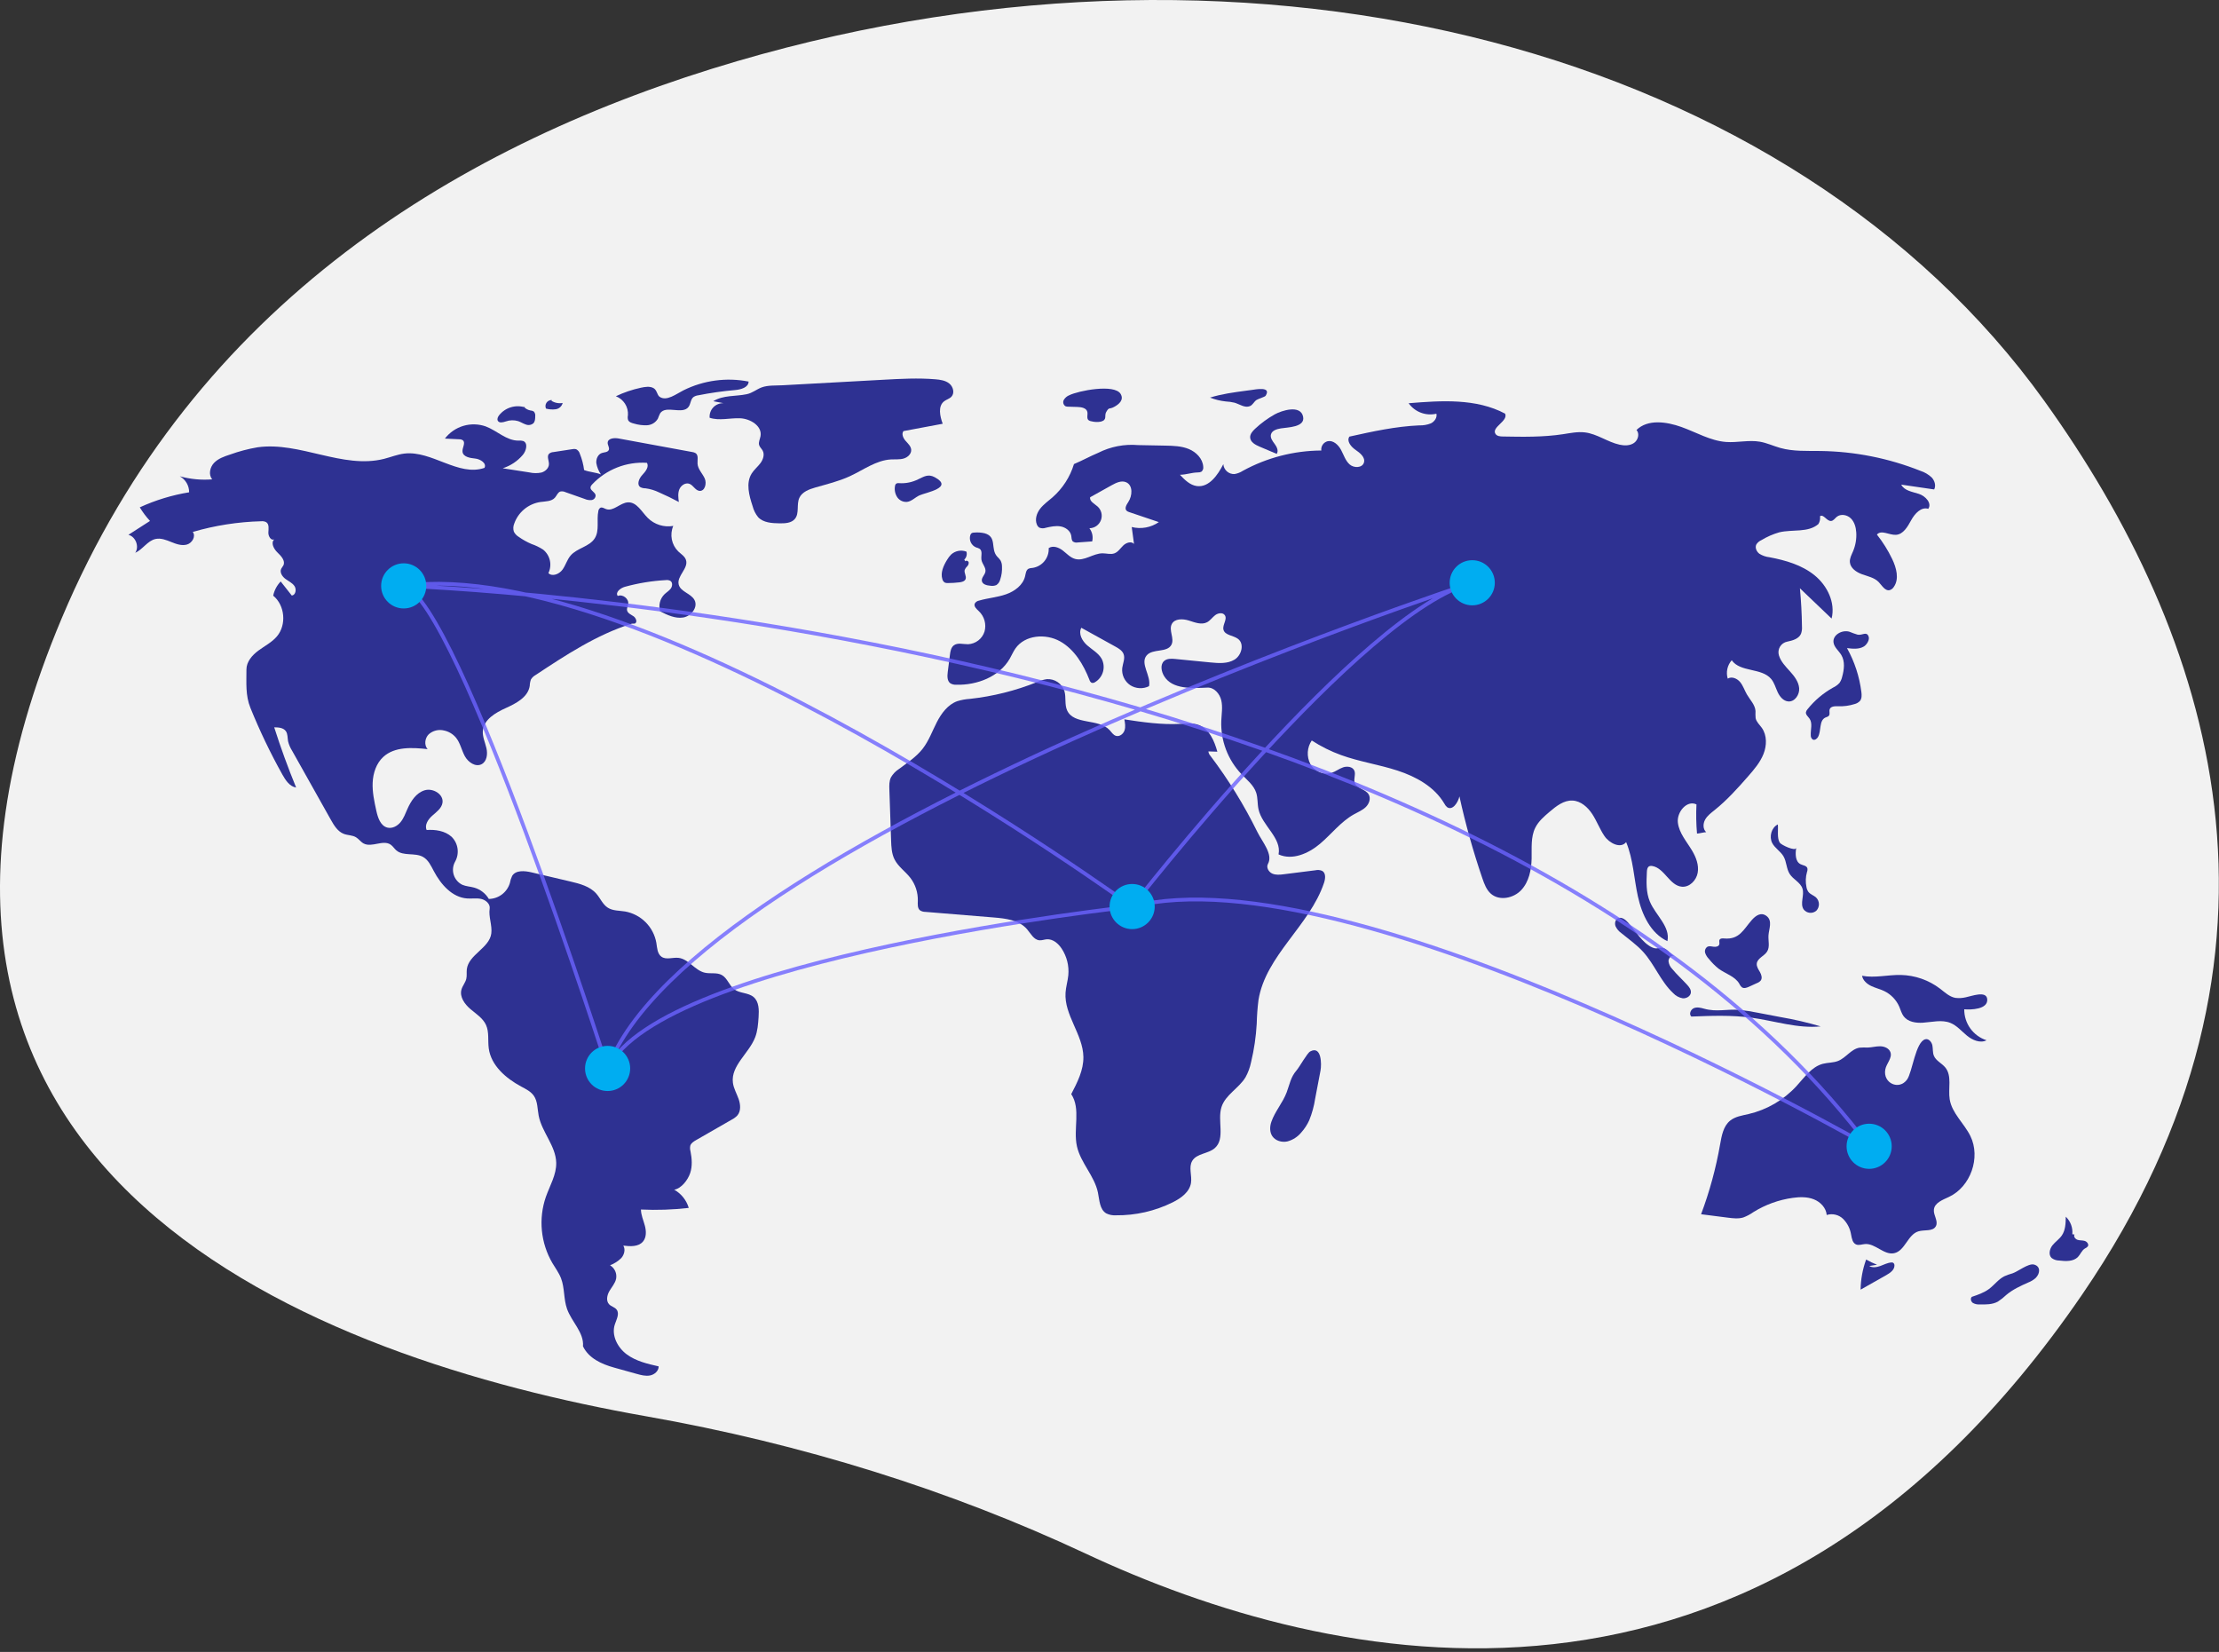 <svg width="532" height="396" viewBox="0 0 532 396" fill="none" xmlns="http://www.w3.org/2000/svg">
<rect x="0" y="0" width="532" height="396" fill="#333333" stroke="none"/>
<g clip-path="url(#clip0_40_206)">
<path d="M490.08 96.053C429.703 12.036 302.16 -22.045 176.725 14.661C110.412 34.066 46.473 72.948 14.787 148.235C-41.856 282.819 77.073 325.802 154.839 339.501C192.443 346.125 227.859 357.252 260.223 372.402C318.448 399.658 421.51 423.809 499.226 310.277C555.555 227.989 530.297 152.017 490.08 96.053Z" fill="#F2F2F2"/>
<path d="M140.035 112.676C139.866 111.34 139.525 110.033 139.019 108.785C138.955 108.549 138.842 108.33 138.688 108.14C138.533 107.95 138.341 107.794 138.124 107.683C137.833 107.607 137.528 107.604 137.235 107.673L132.675 108.371C132.293 108.388 131.928 108.53 131.634 108.775C131.04 109.4 131.625 110.405 131.607 111.267C131.587 112.236 130.726 113.023 129.792 113.283C128.839 113.476 127.855 113.464 126.907 113.248L120.53 112.257C122.408 111.657 124.08 110.541 125.355 109.037C126.194 108.043 126.64 106.187 125.427 105.716C125.067 105.617 124.691 105.587 124.32 105.627C121.431 105.65 119.157 103.237 116.452 102.221C114.721 101.613 112.842 101.568 111.083 102.092C109.325 102.616 107.777 103.683 106.662 105.14L110.059 105.304C110.378 105.286 110.695 105.371 110.964 105.545C111.708 106.157 110.783 107.332 110.887 108.289C111.024 109.534 112.676 109.8 113.922 109.925C115.167 110.051 116.747 111.063 116.148 112.162C109.888 114.319 103.517 107.947 96.943 108.732C95.279 108.93 93.707 109.584 92.083 109.995C82.159 112.506 71.898 105.806 61.76 107.225C59.506 107.609 57.291 108.194 55.141 108.971C53.761 109.424 52.322 109.914 51.319 110.964C50.317 112.015 49.935 113.812 50.885 114.911C48.267 115.126 45.632 114.876 43.102 114.171C43.786 114.551 44.355 115.109 44.749 115.785C45.144 116.461 45.349 117.231 45.343 118.014C41.256 118.68 37.277 119.894 33.513 121.621C34.215 122.789 35.036 123.882 35.961 124.883L30.787 128.207C32.535 128.648 33.439 131.032 32.422 132.521C34.235 131.714 35.358 129.628 37.297 129.205C38.567 128.928 39.859 129.448 41.064 129.936C42.268 130.424 43.592 130.897 44.84 130.531C46.087 130.164 47.007 128.547 46.214 127.517C51.545 125.962 57.054 125.101 62.605 124.956C63.033 124.902 63.467 124.985 63.846 125.192C64.569 125.693 64.378 126.776 64.34 127.654C64.3 128.533 64.985 129.688 65.771 129.292C64.847 130.093 65.636 131.601 66.523 132.443C67.409 133.286 68.478 134.448 67.935 135.544C67.793 135.83 67.553 136.059 67.417 136.348C67.014 137.199 67.653 138.193 68.406 138.758C69.16 139.324 70.082 139.719 70.606 140.503C71.129 141.286 70.891 142.657 69.956 142.767L67.296 139.39C66.387 140.332 65.764 141.513 65.499 142.794C68.32 145.1 68.744 149.792 66.383 152.566C65.176 153.984 63.461 154.845 61.963 155.951C60.465 157.056 59.08 158.631 59.084 160.492C59.09 163.708 58.827 166.696 60.032 169.678C62.255 175.175 64.82 180.528 67.714 185.704C68.474 187.063 69.456 188.553 70.996 188.787C69.05 184.05 67.299 179.24 65.741 174.356C66.756 174.36 67.928 174.441 68.522 175.263C69.015 175.943 68.909 176.868 69.062 177.694C69.257 178.494 69.581 179.257 70.022 179.952L79.313 196.502C80.083 197.874 80.967 199.346 82.439 199.902C83.38 200.257 84.469 200.19 85.335 200.702C86.014 201.102 86.471 201.814 87.163 202.192C89.121 203.259 91.842 201.212 93.671 202.486C94.194 202.851 94.527 203.43 95.009 203.847C96.698 205.31 99.469 204.331 101.419 205.423C102.676 206.126 103.327 207.533 103.998 208.807C105.677 212 108.394 215.128 111.992 215.383C113.123 215.462 114.277 215.248 115.382 215.499C116.487 215.751 117.575 216.715 117.397 217.834C117.093 219.753 118.041 221.854 117.787 223.78C117.323 227.288 112.347 228.83 111.919 232.343C111.826 233.112 111.972 233.906 111.789 234.659C111.565 235.581 110.872 236.333 110.625 237.25C110.159 238.988 111.404 240.718 112.772 241.887C114.14 243.056 115.772 244.064 116.519 245.701C117.31 247.431 116.922 249.449 117.179 251.333C117.74 255.448 121.294 258.498 124.951 260.465C126.065 261.064 127.262 261.644 127.983 262.683C128.924 264.04 128.831 265.829 129.145 267.45C129.915 271.42 133.257 274.692 133.352 278.735C133.419 281.608 131.822 284.215 130.868 286.927C129.973 289.525 129.649 292.285 129.919 295.02C130.188 297.754 131.044 300.398 132.428 302.772C133.142 303.977 133.995 305.114 134.5 306.42C135.401 308.752 135.109 311.403 135.94 313.76C137.038 316.878 140.057 319.452 139.768 322.745C141.138 325.59 144.164 326.989 147.207 327.836L152.66 329.354C153.704 329.644 154.795 329.937 155.859 329.727C156.922 329.516 157.937 328.633 157.909 327.55C155.235 326.947 152.475 326.306 150.27 324.676C148.066 323.046 146.556 320.145 147.392 317.534C147.78 316.323 148.605 314.925 147.821 313.925C147.372 313.352 146.55 313.203 146.044 312.68C145.254 311.865 145.525 310.496 146.093 309.513C146.661 308.53 147.482 307.652 147.711 306.54C147.827 305.918 147.75 305.276 147.49 304.699C147.23 304.122 146.8 303.639 146.258 303.313C147.269 302.931 148.188 302.341 148.957 301.581C149.666 300.771 149.994 299.521 149.436 298.6C151.094 298.81 153.052 298.913 154.14 297.644C155.009 296.631 154.95 295.117 154.606 293.827C154.263 292.538 153.682 291.285 153.664 289.95C157.489 290.132 161.323 290.002 165.127 289.562C164.577 287.709 163.327 286.144 161.642 285.197C163.365 284.906 164.934 282.843 165.478 281.183C166.023 279.522 165.884 277.714 165.548 275.999C165.418 275.558 165.401 275.091 165.496 274.641C165.69 274.023 166.297 273.645 166.859 273.323L175.411 268.412C175.921 268.156 176.384 267.814 176.778 267.402C177.674 266.35 177.542 264.761 177.083 263.457C176.624 262.153 175.889 260.927 175.712 259.557C175.184 255.457 179.572 252.516 181.054 248.657C181.635 247.142 181.753 245.496 181.866 243.878C181.986 242.14 181.995 240.121 180.661 239.001C179.382 237.927 177.383 238.167 176.044 237.168C174.817 236.252 174.394 234.474 173.053 233.734C171.835 233.063 170.309 233.49 168.955 233.174C166.57 232.618 165.07 229.87 162.635 229.616C161.261 229.472 159.706 230.144 158.58 229.343C157.588 228.638 157.548 227.221 157.359 226.019C157.028 224.15 156.132 222.428 154.792 221.083C153.453 219.739 151.733 218.838 149.865 218.501C148.449 218.274 146.907 218.36 145.702 217.582C144.481 216.793 143.922 215.318 142.963 214.226C141.419 212.467 138.985 211.841 136.706 211.306L127.435 209.126C125.79 208.739 123.668 208.534 122.785 209.976C122.524 210.525 122.339 211.107 122.235 211.706C121.904 212.79 121.238 213.741 120.333 214.422C119.427 215.103 118.329 215.48 117.196 215.498C116.419 214.173 115.161 213.199 113.683 212.78C112.743 212.518 111.736 212.489 110.84 212.103C110.352 211.865 109.917 211.529 109.563 211.117C109.209 210.705 108.942 210.225 108.78 209.706C108.618 209.188 108.563 208.642 108.619 208.101C108.676 207.561 108.842 207.038 109.107 206.563C109.642 205.612 109.848 204.511 109.694 203.43C109.541 202.349 109.036 201.349 108.258 200.584C106.681 199.169 104.4 198.827 102.286 198.968C101.733 197.76 102.658 196.397 103.656 195.519C104.654 194.641 105.865 193.778 106.082 192.467C106.424 190.405 103.793 188.838 101.795 189.453C99.797 190.068 98.522 192.009 97.679 193.922C97.195 195.019 96.784 196.175 96.021 197.101C95.258 198.026 94.029 198.689 92.867 198.392C91.222 197.971 90.587 196.017 90.223 194.358C89.734 192.133 89.243 189.877 89.345 187.601C89.448 185.325 90.215 182.988 91.893 181.447C94.628 178.937 98.823 179.183 102.514 179.583C101.642 178.601 101.857 176.945 102.79 176.021C103.283 175.583 103.875 175.272 104.514 175.115C105.154 174.958 105.823 174.959 106.462 175.119C107.574 175.35 108.576 175.949 109.306 176.819C110.355 178.098 110.653 179.824 111.446 181.276C112.239 182.727 114.021 183.965 115.48 183.187C116.741 182.514 116.941 180.766 116.627 179.373C116.313 177.979 115.647 176.624 115.761 175.2C115.978 172.483 118.794 170.848 121.28 169.729C123.765 168.61 126.611 167.105 127.005 164.408C127.018 163.88 127.118 163.357 127.3 162.861C127.575 162.423 127.958 162.063 128.412 161.815C135.666 157.021 143.041 152.169 151.331 149.549C151.763 149.413 151.813 149.565 152.253 149.458C152.868 149.102 152.46 148.119 151.871 147.722C151.281 147.326 150.492 147.022 150.343 146.328C150.233 145.817 150.534 145.316 150.612 144.799C150.804 143.53 149.286 142.358 148.107 142.866C147.441 141.984 148.758 140.959 149.824 140.666C153.023 139.785 156.308 139.248 159.621 139.065C160.004 139.004 160.395 139.071 160.736 139.255C161.293 139.64 161.222 140.524 160.827 141.075C160.433 141.625 159.819 141.97 159.328 142.436C158.791 142.959 158.408 143.62 158.221 144.346C158.033 145.071 158.049 145.835 158.266 146.552C159.996 147.432 161.877 148.338 163.792 148.028C165.708 147.718 167.409 145.566 166.508 143.846C165.67 142.245 163.151 141.884 162.717 140.13C162.21 138.075 165.118 136.248 164.463 134.236C164.176 133.355 163.298 132.836 162.624 132.2C161.828 131.42 161.287 130.417 161.071 129.324C160.855 128.23 160.975 127.097 161.415 126.073C160.317 126.266 159.189 126.193 158.125 125.86C157.061 125.527 156.093 124.944 155.301 124.16C153.839 122.684 152.672 120.356 150.595 120.422C148.69 120.483 147.049 122.706 145.267 122.027C144.828 121.861 144.366 121.521 143.941 121.72C143.802 121.81 143.685 121.931 143.6 122.073C143.514 122.216 143.462 122.375 143.447 122.541C142.994 124.706 143.773 127.172 142.593 129.043C141.309 131.079 138.339 131.361 136.783 133.197C135.938 134.193 135.61 135.536 134.834 136.586C134.057 137.637 132.409 138.305 131.477 137.389C131.935 136.448 132.06 135.378 131.831 134.356C131.603 133.334 131.035 132.42 130.22 131.763C129.354 131.198 128.421 130.745 127.443 130.412C126.35 129.95 125.31 129.37 124.341 128.684C123.856 128.391 123.462 127.969 123.202 127.465C122.997 126.834 123.025 126.151 123.28 125.538C123.753 124.183 124.587 122.983 125.692 122.067C126.797 121.151 128.131 120.555 129.55 120.342C130.791 120.173 132.235 120.232 133.056 119.287C133.491 118.787 133.719 118.03 134.35 117.827C134.753 117.746 135.172 117.797 135.544 117.974L140.176 119.604C140.693 119.838 141.262 119.932 141.826 119.877C142.106 119.84 142.361 119.698 142.541 119.479C142.72 119.261 142.81 118.984 142.793 118.702C142.645 117.932 141.462 117.563 141.57 116.787C141.63 116.536 141.765 116.309 141.957 116.136C143.629 114.356 145.673 112.969 147.944 112.072C150.215 111.175 152.656 110.792 155.092 110.949C155.676 111.909 154.752 113.046 153.982 113.866C153.213 114.686 152.595 116.15 153.525 116.781C153.907 116.976 154.331 117.071 154.759 117.059C155.899 117.213 157.007 117.549 158.041 118.055C159.642 118.751 161.212 119.513 162.751 120.341C162.615 119.326 162.485 118.257 162.87 117.308C163.255 116.359 164.348 115.615 165.303 115.984C166.223 116.341 166.695 117.559 167.676 117.671C168.984 117.82 169.5 115.888 168.953 114.69C168.407 113.492 167.325 112.489 167.235 111.176C167.174 110.29 167.511 109.192 166.804 108.655C166.552 108.494 166.266 108.394 165.969 108.362L148.298 105.111C147.249 104.917 145.733 105.065 145.686 106.131C145.66 106.726 146.192 107.315 145.956 107.862C145.705 108.446 144.88 108.393 144.279 108.599C143.346 108.919 142.878 110.027 142.967 111.009C143.131 111.985 143.509 112.913 144.074 113.725C142.925 113.245 141.185 113.156 140.035 112.676Z" fill="#2e3192"/>
<path d="M125.936 97.675C124.822 97.307 123.621 97.29 122.497 97.626C121.372 97.963 120.379 98.637 119.65 99.558C119.359 99.941 119.115 100.469 119.359 100.884C119.708 101.479 120.598 101.244 121.254 101.031C122.218 100.686 123.267 100.661 124.247 100.96C124.863 101.171 125.414 101.545 126.033 101.748C126.334 101.874 126.664 101.916 126.987 101.869C127.31 101.822 127.614 101.687 127.867 101.48C128.291 101.047 128.318 100.374 128.319 99.768C128.348 99.565 128.332 99.358 128.271 99.162C128.21 98.966 128.107 98.786 127.967 98.635C127.72 98.492 127.442 98.41 127.156 98.395C126.516 98.277 125.937 97.939 125.519 97.439" fill="#2e3192"/>
<path d="M132.308 95.901C132.058 95.888 131.81 95.939 131.586 96.049C131.361 96.159 131.17 96.325 131.028 96.531C130.887 96.737 130.801 96.976 130.779 97.225C130.756 97.474 130.798 97.724 130.901 97.951C131.667 98.16 132.467 98.213 133.253 98.105C133.645 98.044 134.011 97.868 134.303 97.6C134.596 97.332 134.803 96.983 134.897 96.597C133.971 96.766 133.016 96.584 132.217 96.086" fill="#2e3192"/>
<path d="M153.685 92.939C151.601 93.382 149.576 94.07 147.653 94.988C148.559 95.336 149.33 95.967 149.851 96.786C150.372 97.606 150.616 98.571 150.547 99.54C150.466 99.912 150.476 100.298 150.575 100.665C150.796 101.203 151.438 101.404 152.003 101.542C153.017 101.85 154.076 101.986 155.135 101.942C155.664 101.914 156.179 101.755 156.632 101.478C157.084 101.201 157.461 100.816 157.727 100.357C157.88 99.922 158.061 99.496 158.266 99.083C159.619 97.023 163.638 99.514 165.09 97.523C165.602 96.821 165.555 95.765 166.222 95.21C166.567 94.967 166.967 94.815 167.386 94.766C170.307 94.185 173.257 93.765 176.224 93.507C177.63 93.384 179.462 92.88 179.474 91.469C174.179 90.429 168.689 91.167 163.857 93.57C162.116 94.441 159.814 96.276 158.137 95.12C157.509 94.687 157.54 93.521 156.676 93.035C155.792 92.537 154.623 92.739 153.685 92.939Z" fill="#2e3192"/>
<path d="M171.001 96.177L173.486 96.654C173.029 96.634 172.572 96.712 172.147 96.882C171.722 97.052 171.338 97.311 171.021 97.641C170.703 97.972 170.46 98.366 170.307 98.797C170.155 99.229 170.096 99.688 170.134 100.145C172.462 100.922 175 100.166 177.451 100.269C179.903 100.372 182.756 102.124 182.337 104.542C182.211 105.273 181.788 106.004 182.008 106.712C182.162 107.209 182.6 107.562 182.847 108.019C183.363 108.972 182.951 110.178 182.3 111.045C181.65 111.912 180.775 112.603 180.204 113.524C178.783 115.815 179.59 118.776 180.437 121.335C180.681 122.302 181.133 123.205 181.761 123.98C183.014 125.313 185.057 125.429 186.887 125.455C188.219 125.475 189.744 125.409 190.586 124.377C191.686 123.03 190.917 120.928 191.641 119.347C192.298 117.912 193.973 117.296 195.491 116.859C198.271 116.058 201.104 115.378 203.732 114.169C206.996 112.668 210.046 110.328 213.633 110.135C214.64 110.081 215.671 110.2 216.641 109.924C217.61 109.648 218.531 108.81 218.457 107.805C218.395 106.946 217.668 106.316 217.1 105.668C216.533 105.021 216.087 104.025 216.608 103.34L226.011 101.584C225.344 99.768 224.825 97.375 226.357 96.193C226.909 95.766 227.649 95.596 228.12 95.08C228.922 94.201 228.518 92.687 227.593 91.94C226.667 91.192 225.415 91.019 224.23 90.92C220.107 90.578 215.961 90.804 211.83 91.031C203.755 91.473 195.68 91.916 187.606 92.358C185.98 92.448 184.103 92.311 182.612 92.866C181.35 93.335 180.453 94.197 179.009 94.5C176.345 95.059 173.412 94.681 171.001 96.177Z" fill="#2e3192"/>
<path d="M215.527 115.823C215.274 115.783 215.015 115.841 214.804 115.987C214.664 116.141 214.581 116.337 214.568 116.545C214.408 117.46 214.599 118.402 215.103 119.182C215.36 119.564 215.715 119.871 216.131 120.07C216.546 120.27 217.008 120.354 217.467 120.315C218.586 120.172 219.411 119.217 220.44 118.751C222.026 118.034 228.76 116.916 224.102 114.399C222.496 113.531 221.459 114.297 220.193 114.868C218.754 115.605 217.141 115.935 215.527 115.823Z" fill="#2e3192"/>
<path d="M256.331 94.756C255.787 94.978 255.332 95.374 255.037 95.882C254.901 96.141 254.869 96.441 254.948 96.722C255.028 97.002 255.212 97.242 255.463 97.39C255.666 97.464 255.881 97.498 256.097 97.491L258.309 97.557C259.249 97.585 260.423 97.785 260.675 98.691C260.863 99.363 260.443 100.227 260.949 100.708C261.167 100.876 261.428 100.978 261.702 101.001C262.43 101.188 263.191 101.213 263.93 101.073C265.54 100.641 264.694 99.659 265.201 98.784C265.976 97.446 265.842 98.256 267.209 97.489C268.218 96.923 269.522 95.895 268.68 94.452C267.215 91.942 258.492 93.677 256.331 94.756Z" fill="#2e3192"/>
<path d="M299.987 93.494L298.702 93.665C295.806 94.052 292.893 94.442 290.104 95.311C291.311 95.789 292.578 96.1 293.87 96.236C294.58 96.27 295.287 96.371 295.979 96.535C297.211 96.902 298.452 97.849 299.643 97.364C300.381 97.063 300.622 96.295 301.233 95.888C301.655 95.606 303.256 95.151 303.435 94.867C304.882 92.573 301.099 93.345 299.987 93.494Z" fill="#2e3192"/>
<path d="M305.626 99.331C303.911 100.29 302.319 101.456 300.887 102.802C300.283 103.369 299.667 104.075 299.722 104.901C299.794 106 300.964 106.637 301.978 107.066L306.084 108.804C306.582 108.102 306.126 107.133 305.611 106.443C305.097 105.753 304.485 104.955 304.712 104.125C304.972 103.178 306.127 102.855 307.096 102.692C308.674 102.426 312.931 102.447 312.42 99.903C311.817 96.906 307.211 98.446 305.626 99.331Z" fill="#2e3192"/>
<path d="M304.801 268.933C304.41 270.064 304.373 271.397 305.049 272.385C305.808 273.494 307.326 273.907 308.64 273.626C309.948 273.278 311.114 272.528 311.973 271.483C312.759 270.607 313.406 269.615 313.891 268.542C314.567 266.87 315.044 265.125 315.312 263.342L316.587 256.649C316.872 255.153 316.861 250.567 314.111 252.061C313.36 252.469 311.621 255.692 310.834 256.606C309.415 258.253 309.228 259.851 308.481 261.847C307.546 264.346 305.665 266.429 304.801 268.933Z" fill="#2e3192"/>
<path d="M450.013 303.184C449.113 302.833 448.24 302.417 447.4 301.94C446.558 304.255 446.111 306.695 446.076 309.158L452.232 305.675C453.158 305.151 454.208 304.423 454.188 303.359C454.196 303.227 454.169 303.096 454.109 302.979C454.049 302.862 453.959 302.763 453.847 302.693C453.711 302.638 453.562 302.62 453.416 302.642C452.503 302.718 451.671 303.167 450.81 303.479C449.948 303.792 448.942 303.957 448.151 303.493" fill="#2e3192"/>
<path d="M482.487 305.252C481.811 305.436 481.151 305.673 480.513 305.96C479.1 306.679 478.139 308.044 476.868 308.991C475.651 309.897 474.187 310.394 472.749 310.878C472.326 311.252 472.521 312.005 472.98 312.333C473.473 312.614 474.039 312.741 474.606 312.699C476.099 312.732 477.673 312.746 478.981 312.025C479.718 311.546 480.408 310.999 481.041 310.39C482.57 309.113 484.407 308.271 486.225 307.458C486.887 307.208 487.499 306.842 488.032 306.377C489.175 305.252 489.255 303.515 487.608 303.132C486.277 302.822 483.754 304.842 482.487 305.252Z" fill="#2e3192"/>
<path d="M496.835 295.879C496.909 295.105 496.806 294.324 496.534 293.595C496.262 292.866 495.828 292.208 495.264 291.672C495.247 293.221 495.2 294.872 494.329 296.154C493.708 297.067 492.734 297.684 492.054 298.553C491.373 299.423 491.071 300.802 491.869 301.565C492.379 301.953 493.001 302.167 493.642 302.175C495.23 302.362 497.069 302.467 498.183 301.319C498.791 300.692 499.087 299.765 499.829 299.304C500.105 299.188 500.352 299.011 500.551 298.787C500.857 298.3 500.371 297.659 499.823 297.483C499.275 297.308 498.671 297.39 498.121 297.224C497.57 297.057 497.065 296.438 497.348 295.937" fill="#2e3192"/>
<path d="M471.334 239.061C470.5 239.264 469.637 239.315 468.786 239.211C467.371 238.951 466.271 237.886 465.129 237.012C462.414 234.945 459.115 233.792 455.704 233.719C452.601 233.66 449.47 234.501 446.422 233.914C446.622 235.022 447.569 235.852 448.58 236.346C449.591 236.839 450.707 237.088 451.723 237.571C453.35 238.354 454.64 239.696 455.358 241.353C455.685 242.116 455.891 242.948 456.386 243.614C457.399 244.977 459.319 245.277 461.014 245.165C463.223 245.02 465.531 244.385 467.586 245.208C469.159 245.837 470.284 247.214 471.597 248.284C472.91 249.354 474.759 250.148 476.267 249.376C474.701 248.869 473.338 247.875 472.377 246.538C471.416 245.202 470.908 243.594 470.925 241.948C472.404 242.084 476.663 242.031 476.433 239.519C476.239 237.389 472.603 238.831 471.334 239.061Z" fill="#2e3192"/>
<path d="M451.991 256.385C452.253 254.945 453.689 253.674 453.242 252.28C452.932 251.316 451.815 250.84 450.803 250.817C449.791 250.793 448.797 251.094 447.785 251.123C447.127 251.088 446.466 251.097 445.809 251.151C443.801 251.481 442.563 253.586 440.67 254.335C439.519 254.79 438.226 254.703 437.029 255.017C434.312 255.732 432.592 258.299 430.693 260.369C427.624 263.699 423.626 266.031 419.216 267.062C417.671 267.42 416.011 267.649 414.783 268.652C413.156 269.981 412.756 272.259 412.394 274.327C411.395 280.04 409.867 285.648 407.831 291.079L414.283 291.903C415.51 292.059 416.781 292.212 417.963 291.849C418.822 291.525 419.635 291.092 420.383 290.56C423.257 288.776 426.473 287.615 429.823 287.152C431.513 286.92 433.284 286.878 434.87 287.506C436.455 288.134 437.815 289.558 437.948 291.258C438.634 291.045 439.365 291.022 440.062 291.192C440.76 291.361 441.399 291.717 441.91 292.222C442.92 293.251 443.582 294.572 443.801 295.997C443.971 296.88 444.141 297.938 444.96 298.308C445.628 298.61 446.395 298.285 447.126 298.226C449.606 298.028 451.665 300.92 454.103 300.422C456.718 299.888 457.36 295.972 459.911 295.187C461.376 294.737 463.431 295.285 464.132 293.922C464.751 292.721 463.517 291.335 463.644 289.99C463.801 288.333 465.755 287.63 467.261 286.924C472.453 284.487 474.917 277.499 472.401 272.345C470.91 269.292 467.977 266.888 467.435 263.533C467.018 260.952 468.036 257.942 466.39 255.911C465.553 254.877 464.136 254.307 463.637 253.074C463.324 252.297 463.45 251.417 463.281 250.597C463.112 249.777 462.397 248.919 461.587 249.132C459.237 249.749 458.487 257.01 457.228 258.774C455.315 261.456 451.388 259.689 451.991 256.385Z" fill="#2e3192"/>
<path d="M408.545 241.805C407.741 241.579 406.864 241.358 406.095 241.679C405.325 242.001 404.876 243.131 405.493 243.692C410.326 243.504 415.188 243.317 419.979 243.973C425.5 244.729 430.963 246.602 436.508 246.051C433.34 245.117 430.121 244.37 426.866 243.814L421.438 242.777C419.982 242.472 418.51 242.245 417.03 242.096C413.933 241.84 411.589 242.658 408.545 241.805Z" fill="#2e3192"/>
<path d="M413.382 224.974C412.981 224.941 412.484 224.912 412.277 225.257C412.079 225.586 412.306 226.022 412.199 226.391C412.053 226.896 411.392 227.025 410.871 226.956C410.35 226.888 409.787 226.723 409.325 226.974C409.091 227.134 408.915 227.366 408.824 227.634C408.733 227.902 408.731 228.193 408.819 228.463C409.007 228.998 409.313 229.484 409.712 229.887C410.395 230.747 411.172 231.527 412.03 232.212C413.691 233.438 415.941 234.029 416.988 235.809C417.135 236.154 417.362 236.459 417.65 236.7C418.152 237.018 418.807 236.776 419.347 236.529L421.243 235.663C421.584 235.54 421.889 235.333 422.129 235.06C422.562 234.473 422.296 233.637 421.932 233.005C421.569 232.372 421.104 231.717 421.182 230.991C421.321 229.697 422.984 229.202 423.668 228.095C424.358 226.979 423.909 225.542 423.988 224.232C424.081 222.701 425.044 220.709 423.495 219.565C422.18 218.593 420.922 219.491 419.978 220.565C417.986 222.829 417.044 225.28 413.382 224.974Z" fill="#2e3192"/>
<path d="M424.887 202.096C425.534 203.335 426.883 204.074 427.589 205.281C428.353 206.588 428.266 208.278 429.096 209.546C429.947 210.846 431.66 211.537 432.138 213.016C432.659 214.631 431.476 216.594 432.419 218.005C432.595 218.235 432.816 218.427 433.07 218.567C433.324 218.708 433.604 218.794 433.893 218.821C434.182 218.847 434.473 218.813 434.748 218.722C435.023 218.63 435.276 218.482 435.491 218.287C435.888 217.854 436.101 217.283 436.084 216.696C436.066 216.109 435.82 215.552 435.398 215.143C434.84 214.634 434.038 214.414 433.572 213.82C433.33 213.477 433.168 213.083 433.099 212.669C432.845 211.473 432.886 210.233 433.218 209.057C433.343 208.758 433.374 208.429 433.309 208.112C433.099 207.502 432.273 207.459 431.694 207.176C430.378 206.533 430.41 204.676 430.64 203.229C430.487 204.192 427.056 202.555 426.697 202.009C425.983 200.925 426.372 198.835 426.23 197.638C424.69 198.38 424.096 200.581 424.887 202.096Z" fill="#2e3192"/>
<path d="M390.328 221.158C389.695 220.449 388.742 219.708 387.893 220.135C387.245 220.461 387.067 221.357 387.321 222.036C387.63 222.696 388.106 223.264 388.702 223.683C390.471 225.142 392.376 226.459 393.919 228.155C396.681 231.189 398.144 235.285 401.147 238.08C401.751 238.729 402.55 239.161 403.423 239.312C404.298 239.394 405.281 238.834 405.381 237.96C405.464 237.241 404.963 236.598 404.473 236.065C403.306 234.796 402.029 233.628 400.927 232.302C400.419 231.792 400.099 231.124 400.021 230.409C400.016 229.695 400.667 228.948 401.358 229.124C400.517 228.909 399.893 227.508 398.658 227.244C397.626 227.024 397.377 227.663 396.149 227.136C393.806 226.132 391.969 222.994 390.328 221.158Z" fill="#2e3192"/>
<path d="M445.366 152.144C444.694 151.944 444.033 151.708 443.387 151.437C441.648 150.915 439.347 152.193 439.579 153.994C439.733 155.191 440.846 155.997 441.461 157.035C442.373 158.574 442.13 160.527 441.651 162.25C441.533 162.784 441.309 163.289 440.993 163.734C440.55 164.205 440.021 164.585 439.434 164.855C437.086 166.172 435.015 167.932 433.335 170.037C433.153 170.231 433.026 170.471 432.967 170.731C432.884 171.339 433.495 171.782 433.841 172.289C434.608 173.416 434.054 174.932 434.129 176.293C434.118 176.485 434.155 176.677 434.239 176.851C434.322 177.025 434.449 177.175 434.606 177.286C435.069 177.521 435.617 177.122 435.868 176.667C436.7 175.16 436.073 172.74 437.634 172.013C437.93 171.875 438.288 171.817 438.485 171.558C438.797 171.146 438.496 170.537 438.654 170.045C438.892 169.306 439.902 169.273 440.677 169.306C442.013 169.362 443.347 169.184 444.622 168.781C445.121 168.662 445.575 168.399 445.927 168.025C446.394 167.442 446.353 166.614 446.259 165.874C445.792 162.182 444.623 158.614 442.814 155.362C444.186 155.537 445.678 155.689 446.861 154.974C447.524 154.574 448.318 153.377 447.99 152.563C447.47 151.275 446.531 152.359 445.366 152.144Z" fill="#2e3192"/>
<path d="M269.56 172.447C269.724 173.327 269.886 174.254 269.597 175.101C269.309 175.949 268.401 176.657 267.545 176.397C266.88 176.196 266.495 175.527 266.023 175.018C263.397 172.183 257.473 173.824 255.85 170.317C255.188 168.885 255.638 167.17 255.187 165.659C254.902 164.786 254.335 164.032 253.575 163.516C252.815 163 251.906 162.751 250.989 162.807C250.153 162.928 249.339 163.171 248.573 163.529C243.444 165.583 238.059 166.929 232.567 167.532C231.524 167.595 230.491 167.783 229.492 168.091C227.237 168.909 225.696 171 224.6 173.133C223.503 175.266 222.694 177.576 221.223 179.471C219.678 181.463 217.513 182.858 215.494 184.367C214.716 184.868 214.068 185.547 213.604 186.348C213.166 187.247 213.19 188.292 213.224 189.292L213.637 201.428C213.69 202.989 213.757 204.606 214.456 206.003C215.328 207.748 217.052 208.89 218.247 210.431C219.467 212.015 220.103 213.971 220.047 215.97C220.021 216.773 219.941 217.724 220.567 218.228C220.948 218.475 221.393 218.603 221.847 218.596L238.264 219.94C241.152 220.176 244.352 220.565 246.238 222.765C247.127 223.803 247.842 225.297 249.205 225.408C249.79 225.456 250.359 225.216 250.943 225.17C252.419 225.053 253.715 226.172 254.533 227.406C255.771 229.286 256.333 231.53 256.126 233.772C255.992 235.179 255.556 236.546 255.462 237.957C255.104 243.322 259.653 247.984 259.741 253.361C259.793 256.523 258.291 259.478 256.827 262.283C259.19 265.861 257.255 270.627 258.196 274.811C259.088 278.781 262.398 281.888 263.223 285.872C263.6 287.696 263.622 289.94 265.23 290.88C265.936 291.224 266.718 291.38 267.502 291.335C272.229 291.391 276.903 290.327 281.14 288.23C283.129 287.243 285.19 285.77 285.537 283.577C285.817 281.809 284.921 279.831 285.833 278.29C286.909 276.475 289.664 276.619 291.247 275.223C293.814 272.959 291.812 268.64 292.852 265.379C293.787 262.448 297.006 260.89 298.602 258.259C299.23 257.127 299.68 255.906 299.938 254.638C300.669 251.607 301.124 248.516 301.297 245.403C301.339 243.511 301.479 241.623 301.715 239.746C303.435 229.059 314 221.903 317.431 211.636C317.758 210.656 317.912 209.35 317.04 208.795C316.522 208.548 315.936 208.487 315.379 208.621L307.811 209.575C306.871 209.694 305.874 209.805 305.011 209.414C304.148 209.024 303.529 207.932 303.987 207.102C305.272 204.774 302.628 201.832 301.454 199.446C298.29 193.021 294.523 186.911 290.203 181.2C289.926 180.906 289.753 180.53 289.71 180.129L291.857 180.2C291.132 177.599 289.936 174.752 287.408 173.8C285.984 173.264 284.407 173.449 282.887 173.532C278.535 173.77 273.868 173.113 269.56 172.447Z" fill="#2e3192"/>
<path d="M282.891 113.818C284.03 115.028 285.306 116.31 286.954 116.521C289.865 116.893 291.957 113.883 293.29 111.269C293.339 111.935 293.647 112.556 294.147 113C294.647 113.443 295.3 113.674 295.968 113.643C296.686 113.522 297.372 113.254 297.982 112.855C303.749 109.704 310.209 108.034 316.781 107.996C316.717 107.498 316.841 106.995 317.127 106.582C317.414 106.17 317.842 105.879 318.331 105.764C319.667 105.499 320.871 106.654 321.515 107.854C322.16 109.055 322.562 110.445 323.586 111.344C324.61 112.242 326.593 112.203 326.997 110.902C327.386 109.653 326.085 108.588 325.004 107.852C323.923 107.116 322.784 105.753 323.511 104.667C329.033 103.444 334.589 102.217 340.24 101.974C341.202 102.008 342.16 101.843 343.056 101.489C343.917 101.067 344.602 100.107 344.37 99.175C343.137 99.465 341.846 99.381 340.661 98.934C339.476 98.487 338.451 97.697 337.716 96.665C345.556 96.018 353.895 95.467 360.843 99.156C361.677 100.946 357.428 102.435 358.565 104.05C358.927 104.564 359.654 104.625 360.283 104.637C365.112 104.726 369.968 104.814 374.742 104.085C376.487 103.819 378.249 103.443 380 103.659C382.918 104.018 385.413 105.965 388.283 106.6C389.451 106.858 390.761 106.867 391.746 106.187C392.73 105.508 393.154 103.961 392.347 103.077C395.049 100.429 399.534 101.085 403.099 102.353C406.664 103.621 410.042 105.666 413.815 105.949C416.521 106.151 419.264 105.424 421.938 105.886C423.618 106.177 425.182 106.924 426.824 107.384C429.93 108.252 433.215 108.069 436.44 108.111C444.667 108.221 452.805 109.838 460.45 112.882C461.444 113.205 462.355 113.744 463.119 114.459C463.83 115.22 464.193 116.404 463.715 117.33L455.815 116.176C456.559 117.641 458.485 117.891 460.049 118.396C461.613 118.902 463.234 120.629 462.294 121.977C460.6 121.437 459.064 123.131 458.209 124.69C457.353 126.249 456.31 128.115 454.534 128.21C452.944 128.295 451.021 126.941 449.985 128.15C451.416 129.956 452.643 131.917 453.64 133.995C454.664 136.128 455.393 138.816 454.01 140.735C453.792 141.077 453.462 141.333 453.076 141.459C451.945 141.745 451.211 140.362 450.4 139.524C449.379 138.468 447.834 138.169 446.451 137.674C445.068 137.179 443.611 136.204 443.503 134.739C443.435 133.828 443.917 132.98 444.271 132.138C444.867 130.717 445.128 129.179 445.033 127.642C444.955 126.405 444.608 125.119 443.72 124.255C442.832 123.391 441.299 123.117 440.345 123.908C439.9 124.277 439.544 124.868 438.966 124.89C437.945 124.929 437.162 123.149 436.34 123.757C436.437 124.404 436.302 125.065 435.961 125.623C433.51 127.755 429.745 126.853 426.586 127.606C425.083 128.036 423.645 128.664 422.309 129.474C421.809 129.688 421.383 130.045 421.086 130.5C420.692 131.266 421.126 132.248 421.822 132.758C422.559 133.21 423.387 133.493 424.247 133.586C428.099 134.315 432.007 135.444 435.048 137.918C438.089 140.392 440.083 144.482 439.121 148.282L431.525 141.024C431.813 144.072 431.977 147.128 432.016 150.192C432.065 150.79 431.983 151.392 431.775 151.956C431.234 153.152 429.766 153.554 428.48 153.818C428.122 153.886 427.783 154.029 427.484 154.237C427.186 154.446 426.935 154.715 426.747 155.027C426.56 155.34 426.441 155.688 426.398 156.05C426.355 156.411 426.39 156.778 426.498 157.125C426.955 158.615 428.095 159.776 429.138 160.933C430.181 162.09 431.208 163.405 431.344 164.957C431.481 166.509 430.31 168.258 428.756 168.15C427.578 168.068 426.703 167.014 426.201 165.945C425.698 164.876 425.399 163.686 424.644 162.777C422.359 160.029 417.226 161.206 415.178 158.276C414.656 158.868 414.294 159.584 414.127 160.355C413.959 161.126 413.992 161.927 414.221 162.682C415.173 162.086 416.477 162.64 417.193 163.507C417.908 164.373 418.246 165.484 418.808 166.457C419.566 167.77 420.773 168.934 420.879 170.447C420.851 171.019 420.861 171.592 420.908 172.163C421.096 173.079 421.871 173.737 422.408 174.503C423.657 176.286 423.596 178.735 422.79 180.757C421.985 182.78 420.537 184.47 419.104 186.108C416.6 188.97 414.045 191.815 411.077 194.192C410.23 194.87 409.326 195.537 408.799 196.485C408.271 197.433 408.244 198.764 409.055 199.485C408.475 199.514 407.435 199.8 406.855 199.829C406.651 197.502 406.606 195.164 406.722 192.831C404.433 191.732 401.969 194.675 402.264 197.197C402.559 199.719 404.383 201.743 405.682 203.925C406.632 205.52 407.337 207.381 407.02 209.21C406.703 211.04 405.07 212.727 403.221 212.566C400.278 212.309 399.048 208.086 396.134 207.602C395.877 207.542 395.607 207.569 395.367 207.678C394.935 207.916 394.86 208.494 394.835 208.987C394.716 211.406 394.613 213.92 395.557 216.15C396.938 219.412 400.506 222.152 399.758 225.614C395.726 223.74 393.629 219.218 392.678 214.875C391.726 210.532 391.567 205.972 389.861 201.867C388.565 203.527 385.842 202.154 384.659 200.412C383.536 198.761 382.846 196.85 381.757 195.177C380.668 193.503 379 192.004 377.005 191.912C374.914 191.816 373.101 193.251 371.506 194.607C370.194 195.722 368.847 196.881 368.081 198.422C366.965 200.665 367.257 203.309 367.203 205.813C367.145 208.521 366.571 211.378 364.726 213.36C362.881 215.342 359.474 216.032 357.439 214.246C356.376 213.313 355.862 211.92 355.404 210.582C353.194 204.135 351.355 197.567 349.893 190.91C349.551 192.43 348.217 194.388 346.942 193.493C346.656 193.252 346.425 192.954 346.263 192.617C343.885 188.588 339.483 186.171 335.034 184.722C330.586 183.273 325.906 182.597 321.507 181.004C319.042 180.111 316.687 178.938 314.489 177.509C313.929 178.332 313.602 179.291 313.543 180.285C313.483 181.279 313.694 182.27 314.152 183.154C315.128 184.882 317.336 185.881 319.226 185.278C320.203 184.965 321.028 184.287 321.997 183.952C322.966 183.618 324.267 183.782 324.691 184.716C325.097 185.61 324.483 186.691 324.788 187.624C325.251 189.045 327.395 189.155 328.144 190.448C328.702 191.41 328.243 192.688 327.447 193.465C326.65 194.241 325.588 194.667 324.616 195.208C321.462 196.962 319.219 199.956 316.462 202.285C313.706 204.615 309.817 206.315 306.532 204.821C307.315 200.856 302.592 197.945 301.723 193.998C301.437 192.698 301.585 191.318 301.177 190.052C300.585 188.219 298.959 186.959 297.625 185.57C296.007 183.867 294.746 181.856 293.917 179.658C293.089 177.46 292.708 175.118 292.8 172.77C292.872 171.139 293.171 169.481 292.8 167.891C292.428 166.301 291.112 164.762 289.48 164.834C285.754 164.998 281.06 165.276 279.106 162.099C278.408 160.966 278.104 159.306 279.113 158.437C279.825 157.824 280.875 157.882 281.81 157.974L290.205 158.8C292.168 158.993 294.291 159.152 295.975 158.126C297.66 157.099 298.39 154.375 296.83 153.167C295.69 152.285 293.648 152.332 293.317 150.93C293.041 149.761 294.334 148.435 293.635 147.459C293.135 146.759 292.009 146.953 291.326 147.478C290.644 148.003 290.149 148.77 289.385 149.168C288.046 149.865 286.445 149.201 285.004 148.75C283.562 148.299 281.63 148.261 280.931 149.6C280.15 151.097 281.625 153.058 280.849 154.559C279.823 156.542 276.349 155.413 274.908 157.119C273.255 159.076 276.033 161.995 275.476 164.496C274.764 164.849 273.973 165.011 273.18 164.966C272.387 164.922 271.619 164.672 270.951 164.242C270.295 163.795 269.771 163.179 269.437 162.458C269.102 161.738 268.969 160.94 269.052 160.15C269.19 159.025 269.777 157.877 269.384 156.814C269.066 155.954 268.203 155.442 267.401 154.999L259.243 150.491C258.485 151.896 259.443 153.638 260.64 154.693C261.838 155.749 263.338 156.544 264.125 157.932C264.622 158.895 264.734 160.011 264.437 161.052C264.139 162.094 263.455 162.983 262.525 163.538C262.408 163.618 262.276 163.672 262.136 163.697C261.996 163.721 261.853 163.715 261.716 163.679C261.586 163.602 261.473 163.5 261.382 163.379C261.292 163.258 261.228 163.12 261.192 162.973C259.752 159.29 257.591 155.658 254.136 153.734C250.681 151.81 245.716 152.205 243.451 155.447C242.912 156.217 242.551 157.094 242.082 157.908C239.592 162.233 234.252 164.281 229.263 164.147C228.775 164.174 228.29 164.06 227.865 163.818C227.058 163.261 227.095 162.08 227.218 161.108L227.742 156.983C227.847 156.154 227.999 155.239 228.655 154.721C229.579 153.993 230.912 154.453 232.089 154.436C232.981 154.394 233.838 154.079 234.545 153.534C235.252 152.988 235.774 152.239 236.04 151.387C236.278 150.526 236.276 149.617 236.036 148.758C235.795 147.898 235.324 147.121 234.674 146.509C234.135 146.002 233.411 145.366 233.696 144.682C233.81 144.494 233.963 144.332 234.146 144.209C234.329 144.085 234.537 144.004 234.755 143.97C236.869 143.356 239.103 143.195 241.181 142.47C243.26 141.746 245.276 140.264 245.769 138.118C245.92 137.461 245.988 136.664 246.579 136.338C246.875 136.213 247.194 136.148 247.515 136.147C248.642 135.986 249.669 135.41 250.392 134.531C251.115 133.652 251.483 132.534 251.423 131.397C252.42 130.701 253.816 131.213 254.779 131.953C255.743 132.694 256.594 133.672 257.767 133.991C259.953 134.586 262.065 132.651 264.33 132.642C265.282 132.638 266.268 132.975 267.165 132.652C268.073 132.325 268.616 131.42 269.313 130.752C270.01 130.084 271.233 129.677 271.877 130.396L271.329 126.335C272.433 126.614 273.584 126.654 274.705 126.451C275.825 126.249 276.89 125.809 277.826 125.161L270.741 122.767C270.494 122.705 270.266 122.583 270.078 122.412C269.563 121.858 270.075 120.993 270.493 120.363C271.496 118.854 271.664 116.369 270.016 115.618C268.891 115.106 267.6 115.721 266.52 116.323L261.349 119.207C261.184 120.19 262.386 120.747 263.131 121.409C263.582 121.81 263.901 122.337 264.046 122.922C264.192 123.508 264.157 124.123 263.946 124.688C263.735 125.253 263.358 125.741 262.865 126.088C262.372 126.435 261.785 126.624 261.182 126.632C261.523 127.075 261.759 127.588 261.875 128.135C261.99 128.681 261.98 129.247 261.847 129.789L258.368 130.04C257.977 130.118 257.572 130.039 257.239 129.819C256.867 129.489 256.918 128.91 256.831 128.419C256.623 127.236 255.465 126.407 254.282 126.194C253.1 125.982 251.89 126.254 250.719 126.523C250.222 126.702 249.676 126.69 249.188 126.488C248.908 126.306 248.695 126.038 248.582 125.723C248.069 124.479 248.549 123.016 249.373 121.952C250.197 120.887 251.326 120.109 252.34 119.223C254.763 117.096 256.544 114.334 257.481 111.249C259.396 110.446 261.379 109.356 263.295 108.553C266.248 107.058 269.56 106.416 272.858 106.7L279.345 106.824C281.265 106.861 283.238 106.908 285.014 107.64C286.79 108.372 288.35 109.956 288.473 111.873C288.51 112.09 288.491 112.313 288.418 112.521C288.346 112.729 288.221 112.915 288.057 113.061C287.806 113.198 287.522 113.262 287.237 113.246C285.446 113.309 284.682 113.755 282.891 113.818Z" fill="#2e3192"/>
<path d="M231.185 134.149C231.438 133.909 231.621 133.604 231.712 133.267C231.803 132.93 231.8 132.575 231.703 132.24C231.086 132.002 230.415 131.94 229.765 132.063C229.116 132.186 228.513 132.487 228.026 132.934C227.642 133.323 227.311 133.76 227.041 134.236C226.189 135.627 225.435 137.288 225.929 138.842C225.969 139.012 226.043 139.172 226.146 139.312C226.248 139.453 226.378 139.572 226.528 139.662C226.749 139.75 226.988 139.788 227.226 139.771C228.165 139.77 229.103 139.712 230.035 139.598C230.607 139.528 231.272 139.366 231.493 138.834C231.784 138.134 231.08 137.341 231.286 136.612C231.421 136.285 231.625 135.992 231.885 135.753C232.014 135.633 232.113 135.484 232.174 135.319C232.236 135.153 232.258 134.976 232.239 134.801C232.156 134.458 231.631 134.264 231.443 134.561" fill="#2e3192"/>
<path d="M236.055 127.836C235.22 127.644 234.36 127.59 233.509 127.676C233.32 127.67 233.134 127.713 232.966 127.799C232.804 127.919 232.686 128.089 232.632 128.283C232.452 128.86 232.496 129.484 232.756 130.03C233.015 130.577 233.471 131.005 234.032 131.23C234.338 131.301 234.631 131.418 234.9 131.579C235.62 132.138 235.161 133.28 235.298 134.181C235.451 135.192 236.43 136.042 236.251 137.049C236.109 137.843 235.261 138.471 235.398 139.266C235.541 140.098 236.597 140.348 237.439 140.415C237.927 140.5 238.429 140.443 238.885 140.249C239.341 139.937 239.666 139.466 239.797 138.928C240.141 137.902 240.286 136.82 240.223 135.74C240.22 135.248 240.096 134.765 239.864 134.333C239.61 133.99 239.329 133.668 239.024 133.371C237.411 131.495 239.109 128.696 236.055 127.836Z" fill="#2e3192"/>
<path opacity="0.8" d="M448.125 274.79C448.125 274.79 324.606 203.888 271.43 217.322C271.43 217.322 158.733 229.45 145.672 256.131C145.672 256.131 109.847 144.18 96.786 140.449" stroke="#6C63FF" stroke-width="0.904" stroke-miterlimit="10"/>
<path opacity="0.8" d="M145.672 256.131C166.382 200.902 352.967 139.702 352.967 139.702C326.472 146.419 271.43 217.322 271.43 217.322C271.43 217.322 155.001 132.612 96.786 140.449C96.786 140.449 353.154 148.845 448.125 274.79" stroke="#6C63FF" stroke-width="0.904" stroke-miterlimit="10"/>
<path d="M96.786 145.86C99.775 145.86 102.197 143.437 102.197 140.449C102.197 137.46 99.775 135.038 96.786 135.038C93.798 135.038 91.375 137.46 91.375 140.449C91.375 143.437 93.798 145.86 96.786 145.86Z" fill="#00ADF1"/>
<path d="M145.672 261.542C148.66 261.542 151.083 259.12 151.083 256.131C151.083 253.143 148.66 250.72 145.672 250.72C142.683 250.72 140.261 253.143 140.261 256.131C140.261 259.12 142.683 261.542 145.672 261.542Z" fill="#00ADF1"/>
<path d="M352.967 145.113C355.956 145.113 358.378 142.691 358.378 139.702C358.378 136.714 355.956 134.291 352.967 134.291C349.979 134.291 347.556 136.714 347.556 139.702C347.556 142.691 349.979 145.113 352.967 145.113Z" fill="#00ADF1"/>
<path d="M448.125 280.201C451.114 280.201 453.536 277.778 453.536 274.79C453.536 271.801 451.114 269.379 448.125 269.379C445.137 269.379 442.714 271.801 442.714 274.79C442.714 277.778 445.137 280.201 448.125 280.201Z" fill="#00ADF1"/>
<path d="M271.43 222.733C274.418 222.733 276.841 220.31 276.841 217.322C276.841 214.333 274.418 211.911 271.43 211.911C268.441 211.911 266.019 214.333 266.019 217.322C266.019 220.31 268.441 222.733 271.43 222.733Z" fill="#00ADF1"/>
</g>
<defs>
<clipPath id="clip0_40_206">
<rect width="531.964" height="395.141" fill="white"/>
</clipPath>
</defs>
</svg>
